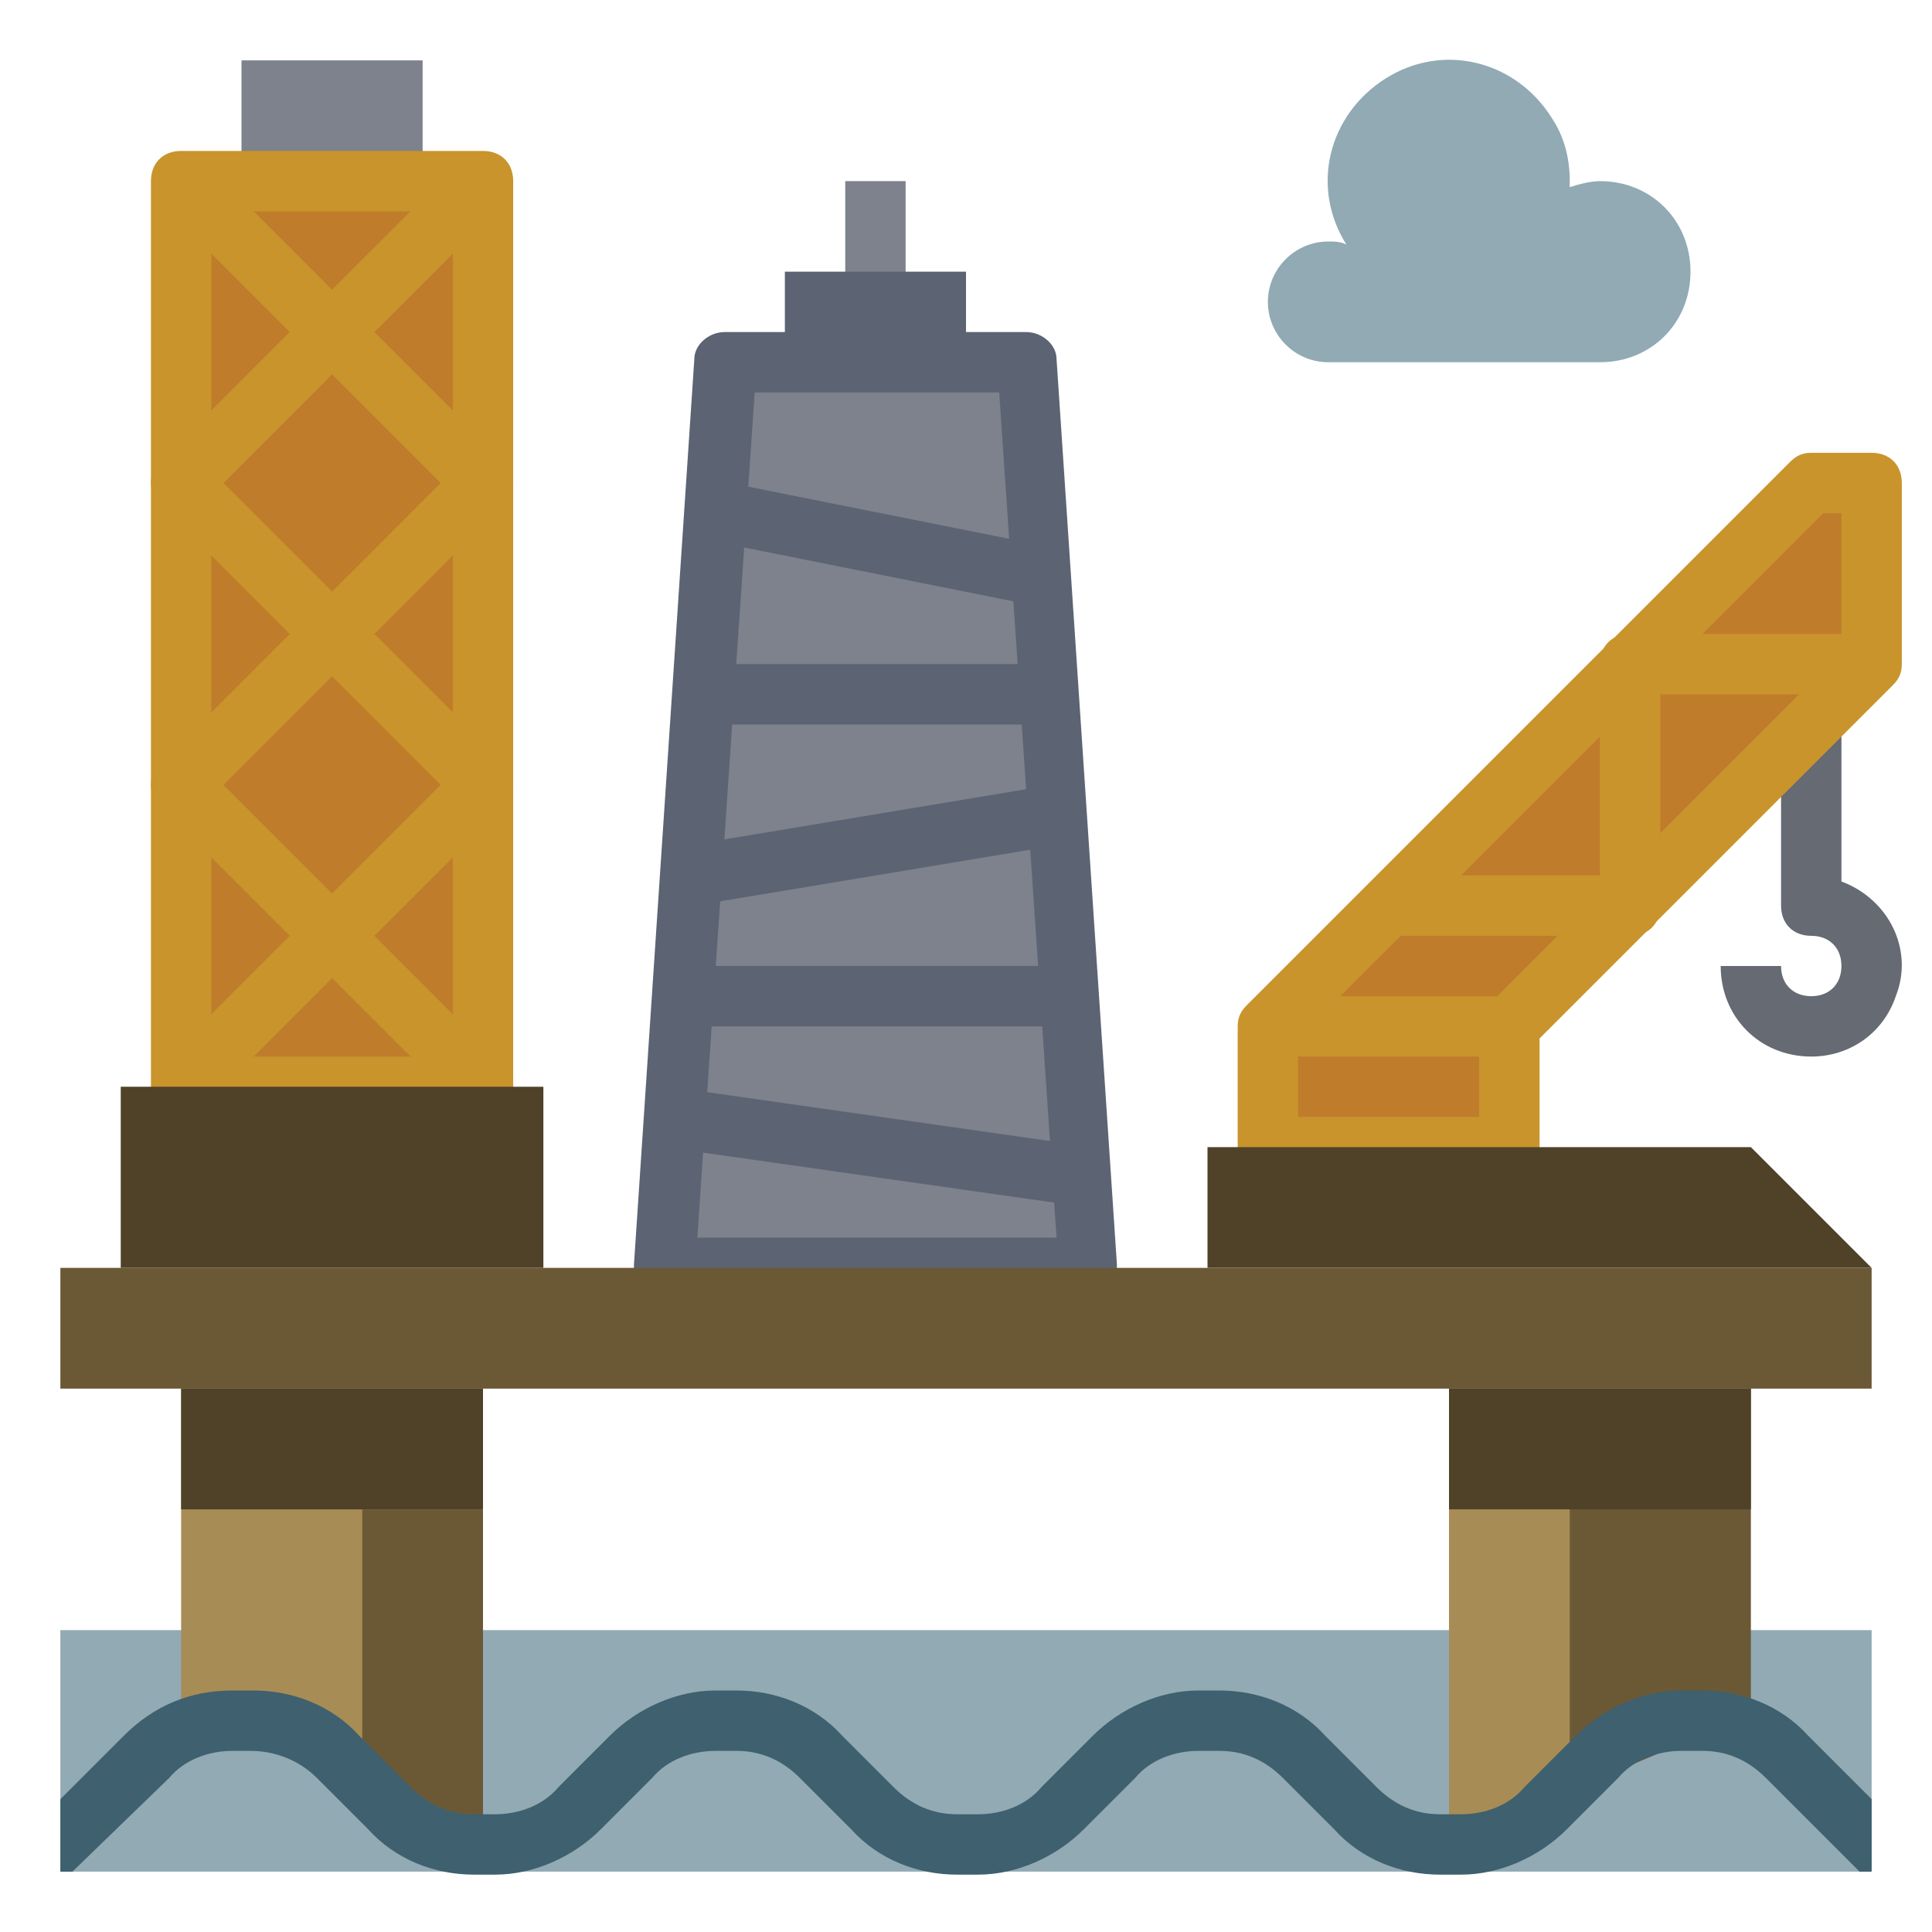 <?xml version="1.0" ?>
<!-- Скачано с сайта svg4.ru / Downloaded from svg4.ru -->
<svg width="800px" height="800px" viewBox="0 0 64 64" id="Layer_1" version="1.1" xml:space="preserve" xmlns="http://www.w3.org/2000/svg" xmlns:xlink="http://www.w3.org/1999/xlink">
<style type="text/css">
	.st0{fill:#BF7D2C;}
	.st1{fill:#C9942C;}
	.st2{fill:#656A73;}
	.st3{fill:#7D828C;}
	.st4{fill:#5C6373;}
	.st5{fill:#4F4228;}
	.st6{fill:#91AAB4;}
	.st7{fill:#A88C55;}
	.st8{fill:#6B5936;}
	.st9{fill:#3E606F;}
</style>
<g id="Layer_8">
<polygon class="st0" points="42,34 42,38 50,38 50,34 62,22 62,16 60,16  "/>
<path class="st1" d="M54,31h-8v-2h7v-7c0-0.6,0.4-1,1-1h8v2h-7v7C55,30.6,54.6,31,54,31z"/>
<path class="st2" d="M60,35c-1.7,0-3-1.3-3-3h2c0,0.6,0.4,1,1,1s1-0.4,1-1s-0.4-1-1-1s-1-0.4-1-1v-6h2v5.2c1.6,0.6,2.4,2.3,1.8,3.8   C62.4,34.2,61.3,35,60,35z"/>
<rect class="st1" height="2" width="8" x="42" y="33"/>
<path class="st1" d="M50,39h-8c-0.6,0-1-0.4-1-1v-4c0-0.3,0.1-0.5,0.3-0.7l18-18c0.2-0.2,0.4-0.3,0.7-0.3h2c0.6,0,1,0.4,1,1v6   c0,0.3-0.1,0.5-0.3,0.7L51,34.4V38C51,38.6,50.6,39,50,39z M43,37h6v-3c0-0.3,0.1-0.5,0.3-0.7L61,21.6V17h-0.6L43,34.4V37z"/>
<rect class="st3" height="4" width="2" x="28" y="6"/>
<polyline class="st4" points="26,13 26,9 32,9 32,13  "/>
<polygon class="st3" points="36,42 22,42 24,12 34,12  "/>
<rect class="st4" height="10.2" transform="matrix(0.196 -0.981 0.981 0.196 5.662 42.907)" width="2" x="28" y="12.9"/>
<rect class="st4" height="2" width="12" x="23" y="22"/>
<rect class="st4" height="2" width="12" x="23" y="32"/>
<rect class="st4" height="2" transform="matrix(0.986 -0.164 0.164 0.986 -4.201 5.138)" width="12.2" x="22.9" y="27"/>
<rect class="st4" height="14.1" transform="matrix(0.141 -0.99 0.99 0.141 -12.719 61.335)" width="2" x="28" y="30.9"/>
<path class="st4" d="M36,43H22c-0.6,0-1-0.4-1-1c0,0,0,0,0-0.1l2-30c0-0.5,0.5-0.9,1-0.9h10c0.5,0,1,0.4,1,0.9l2,30   C37,42.5,36.6,43,36,43C36,43,36,43,36,43z M23.1,41h11.9l-1.9-28h-8.1L23.1,41z"/>
<polyline class="st3" points="8,6 8,2 14,2 14,6  "/>
<rect class="st0" height="30" width="10" x="6" y="6"/>
<path class="st1" d="M15.3,36.7l-10-10c-0.4-0.4-0.4-1,0-1.4l9.3-9.3L5.3,6.7l1.4-1.4l10,10c0.4,0.4,0.4,1,0,1.4L7.4,26l9.3,9.3   L15.3,36.7z"/>
<path class="st1" d="M6.7,36.7l-1.4-1.4l9.3-9.3l-9.3-9.3c-0.4-0.4-0.4-1,0-1.4l10-10l1.4,1.4L7.4,16l9.3,9.3c0.4,0.4,0.4,1,0,1.4   L6.7,36.7z"/>
<path class="st1" d="M16,37H6c-0.6,0-1-0.4-1-1V6c0-0.6,0.4-1,1-1h10c0.6,0,1,0.4,1,1v30C17,36.6,16.6,37,16,37z M7,35h8V7H7V35z"/>
<rect class="st5" height="6" width="14" x="4" y="36"/>
<polyline class="st5" points="62,42 58,38 40,38 40,42  "/>
<rect class="st6" height="8" width="60" x="2" y="54"/>
<polyline class="st7" points="16,60.7 16,46 6,46 6,56.9  "/>
<rect class="st8" height="4" width="60" x="2" y="42"/>
<polyline class="st8" points="48,61 48,46 58,46 58,56.8  "/>
<rect class="st5" height="4" width="10" x="6" y="46"/>
<rect class="st5" height="4" width="10" x="48" y="46"/>
<polyline class="st7" points="52,59 52,50 48,50 48,61  "/>
<polyline class="st8" points="12,59 12,50 16,50 16,60.5  "/>
<path class="st6" d="M44,12c-1.1,0-2-0.9-2-2s0.9-2,2-2c0.2,0,0.4,0,0.6,0.1c-1.2-1.9-0.6-4.3,1.3-5.5c1.9-1.2,4.3-0.6,5.5,1.3   C51.8,4.5,52,5.2,52,6c0,0.1,0,0.1,0,0.2C52.3,6.1,52.7,6,53,6c1.7,0,3,1.3,3,3s-1.3,3-3,3H44z"/>
<path class="st9" d="M61.6,62l-3.1-3.1c-0.6-0.6-1.3-0.9-2.1-0.9h-0.7c-0.8,0-1.6,0.3-2.1,0.9l-1.7,1.7c-0.9,0.9-2.2,1.5-3.5,1.5   h-0.7c-1.3,0-2.6-0.5-3.5-1.5l-1.7-1.7c-0.6-0.6-1.3-0.9-2.1-0.9h-0.7c-0.8,0-1.6,0.3-2.1,0.9l-1.7,1.7c-0.9,0.9-2.2,1.5-3.5,1.5   h-0.7c-1.3,0-2.6-0.5-3.5-1.5l-1.7-1.7c-0.6-0.6-1.3-0.9-2.1-0.9h-0.7c-0.8,0-1.6,0.3-2.1,0.9l-1.7,1.7c-0.9,0.9-2.2,1.5-3.5,1.5   h-0.7c-1.3,0-2.6-0.5-3.5-1.5l-1.7-1.7C9.9,58.3,9.1,58,8.3,58H7.7c-0.8,0-1.6,0.3-2.1,0.9L2.4,62H2v-2.4l2.1-2.1   C5.1,56.5,6.3,56,7.7,56h0.7c1.3,0,2.6,0.5,3.5,1.5l1.7,1.7c0.6,0.6,1.3,0.9,2.1,0.9h0.7c0.8,0,1.6-0.3,2.1-0.9l1.7-1.7   c0.9-0.9,2.2-1.5,3.5-1.5h0.7c1.3,0,2.6,0.5,3.5,1.5l1.7,1.7c0.6,0.6,1.3,0.9,2.1,0.9h0.7c0.8,0,1.6-0.3,2.1-0.9l1.7-1.7   c0.9-0.9,2.2-1.5,3.5-1.5h0.7c1.3,0,2.6,0.5,3.5,1.5l1.7,1.7c0.6,0.6,1.3,0.9,2.1,0.9h0.7c0.8,0,1.6-0.3,2.1-0.9l1.7-1.7   c0.9-0.9,2.2-1.5,3.5-1.5h0.7c1.3,0,2.6,0.5,3.5,1.5l2.1,2.1V62H61.6z"/>
</g>
</svg>